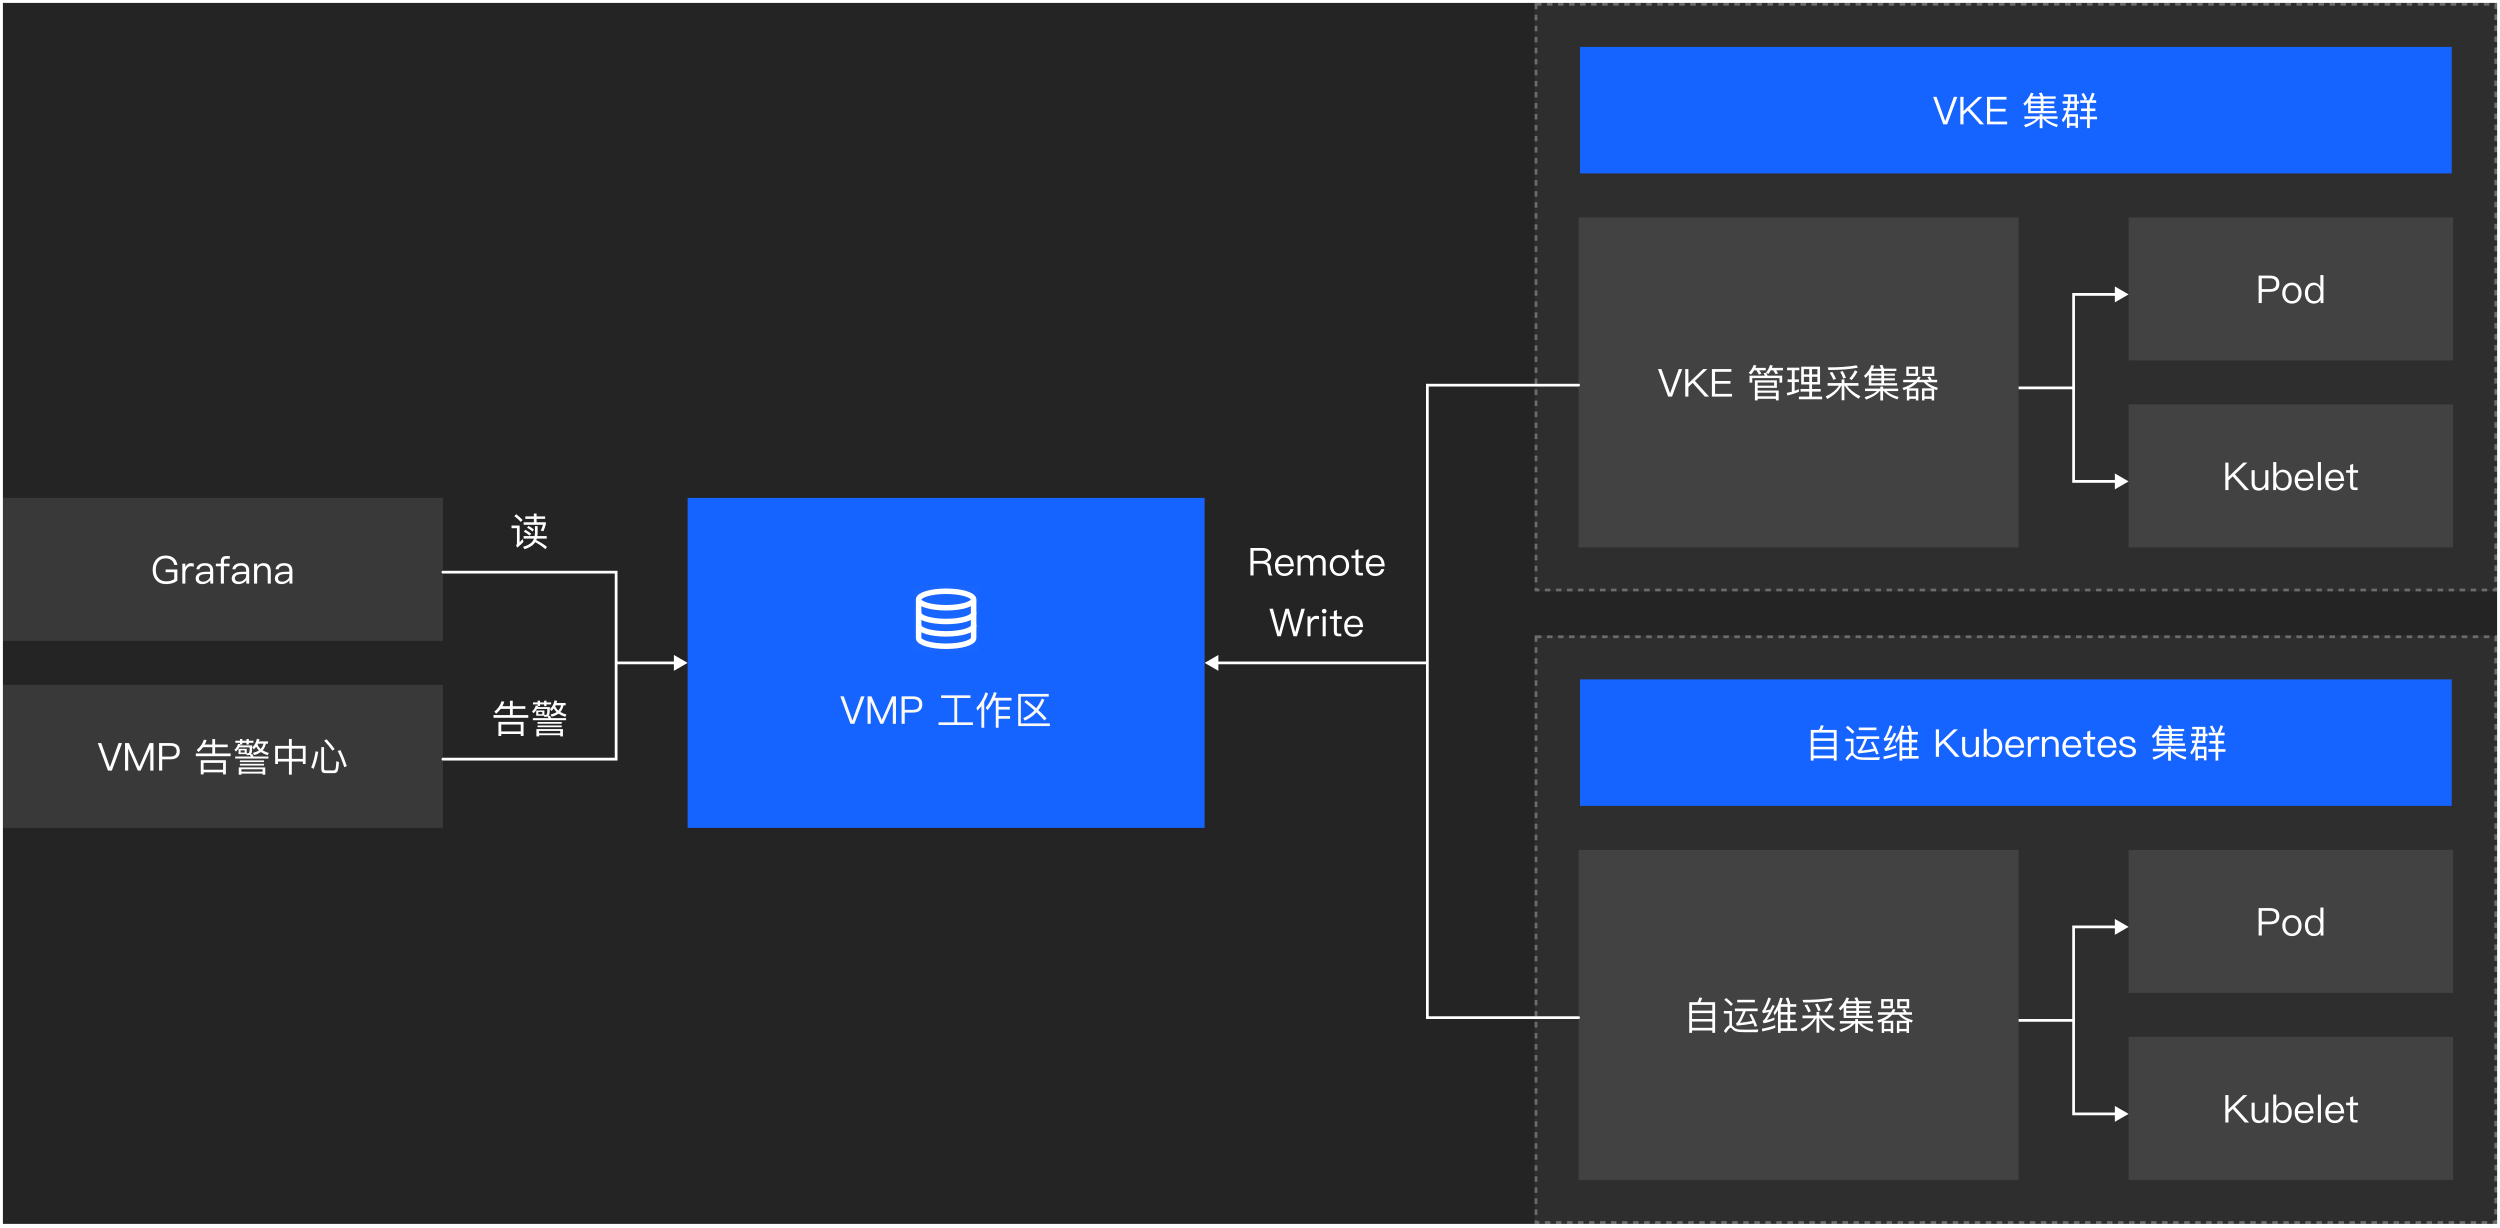 <svg width="617" height="303" viewBox="0 0 617 303" fill="none" xmlns="http://www.w3.org/2000/svg">
<rect width="615.564" height="301.335" transform="translate(0.718 0.718)" fill="#242424"/>
<path d="M169.71 163.601L166.316 161.642L166.316 165.561L169.71 163.601ZM152.064 163.941L166.655 163.941L166.655 163.262L152.064 163.262L152.064 163.941Z" fill="white"/>
<path d="M297.302 163.601L300.695 165.561V161.642L297.302 163.601ZM352.275 163.262H300.356V163.941H352.275V163.262Z" fill="white"/>
<path d="M109.307 141.205H152.064V187.355H109.307" stroke="white" stroke-width="0.679" stroke-linecap="round"/>
<path d="M389.602 95.055H352.275V251.151H389.602" stroke="white" stroke-width="0.679" stroke-linecap="round"/>
<g filter="url(#filter0_b_9235_10279)">
<rect width="127.592" height="81.442" transform="translate(169.71 122.88)" fill="#1664FF"/>
<g clip-path="url(#clip0_9235_10279)">
<path d="M241.65 144.564H225.361V160.852H241.65V144.564Z" fill="white" fill-opacity="0.01"/>
<path d="M240.293 148.296C240.293 148.296 240.293 156.801 240.293 157.458C240.293 158.583 237.255 159.494 233.506 159.494C229.758 159.494 226.719 158.583 226.719 157.458C226.719 156.828 226.719 148.296 226.719 148.296" stroke="white" stroke-width="1.357" stroke-linecap="round" stroke-linejoin="round"/>
<path d="M240.293 154.404C240.293 155.529 237.255 156.44 233.506 156.44C229.758 156.44 226.719 155.529 226.719 154.404" stroke="white" stroke-width="1.357" stroke-linecap="round" stroke-linejoin="round"/>
<path d="M240.293 151.35C240.293 152.474 237.255 153.386 233.506 153.386C229.758 153.386 226.719 152.474 226.719 151.35" stroke="white" stroke-width="1.357" stroke-linecap="round" stroke-linejoin="round"/>
<path d="M233.506 149.994C237.255 149.994 240.293 149.082 240.293 147.958C240.293 146.833 237.255 145.922 233.506 145.922C229.758 145.922 226.719 146.833 226.719 147.958C226.719 149.082 229.758 149.994 233.506 149.994Z" stroke="white" stroke-width="1.357" stroke-linecap="round" stroke-linejoin="round"/>
</g>
<path d="M207.39 171.855L209.899 178.639H210.858L213.367 171.855H212.512L210.393 177.793H210.364L208.245 171.855H207.39ZM214.114 171.855V178.639H214.893V173.242H214.922L217.269 178.639H217.972L220.319 173.242H220.347V178.639H221.126V171.855H220.157L217.639 177.641H217.611L215.083 171.855H214.114ZM222.512 171.855V178.639H223.291V175.865H225.277C226.835 175.865 227.624 175.19 227.624 173.85C227.624 172.52 226.845 171.855 225.286 171.855H222.512ZM223.291 172.53H225.239C225.78 172.53 226.18 172.634 226.446 172.862C226.712 173.062 226.845 173.394 226.845 173.85C226.845 174.306 226.712 174.639 226.455 174.857C226.189 175.076 225.79 175.19 225.239 175.19H223.291V172.53ZM235.535 172.264V178.278H231.639V178.934H240.124V178.278H236.238V172.264H239.507V171.608H232.276V172.264H235.535ZM245.245 172.891H245.759V179.599H246.452V177.385H249.284V176.729H246.452V175.123H249.227V174.458H246.452V172.891H249.645V172.216H245.54C245.692 171.826 245.844 171.408 245.996 170.971L245.312 170.819C244.78 172.425 244.086 173.727 243.25 174.715L243.735 175.294C244.305 174.61 244.808 173.812 245.245 172.891ZM242.205 174.259V179.599H242.908V173.233C243.288 172.587 243.611 171.893 243.868 171.152L243.222 170.848C242.756 172.292 242.005 173.565 240.979 174.677L241.207 175.399C241.568 175.038 241.901 174.658 242.205 174.259ZM253.293 172.796L252.799 173.271C253.711 173.964 254.538 174.648 255.289 175.313C254.509 176.15 253.588 176.796 252.524 177.233L252.923 177.85C254.015 177.375 254.975 176.691 255.811 175.798C256.552 176.482 257.198 177.157 257.759 177.822L258.291 177.29C257.683 176.625 257.008 175.95 256.267 175.266C256.837 174.544 257.331 173.698 257.759 172.729L257.141 172.397C256.742 173.299 256.277 174.097 255.735 174.791C254.985 174.126 254.167 173.461 253.293 172.796ZM251.288 171.266V179.19H259.108V178.535H251.944V171.921H258.833V171.266H251.288Z" fill="#FBF9F5"/>
</g>
<rect width="108.589" height="35.291" transform="translate(0.718 122.88)" fill="white" fill-opacity="0.1"/>
<path d="M40.861 137.109C39.864 137.109 39.075 137.461 38.495 138.173C37.944 138.829 37.678 139.656 37.678 140.663C37.678 141.67 37.954 142.496 38.505 143.133C39.094 143.817 39.93 144.159 41.004 144.159C41.564 144.159 42.087 144.083 42.581 143.931C43.047 143.779 43.446 143.58 43.769 143.314V140.539H40.871V141.214H42.999V142.943C42.761 143.095 42.477 143.228 42.144 143.323C41.802 143.418 41.45 143.475 41.08 143.475C40.196 143.475 39.531 143.209 39.084 142.687C38.666 142.192 38.457 141.518 38.457 140.663C38.457 139.789 38.666 139.095 39.103 138.582C39.541 138.059 40.12 137.803 40.861 137.803C41.46 137.803 41.944 137.945 42.315 138.24C42.666 138.515 42.895 138.905 42.999 139.418H43.778C43.655 138.677 43.36 138.116 42.885 137.727C42.381 137.309 41.707 137.109 40.861 137.109ZM47.152 138.981C46.81 138.981 46.515 139.085 46.258 139.294C46.05 139.456 45.878 139.684 45.745 139.969V139.114H44.995V144.026H45.745V141.423C45.745 140.967 45.869 140.577 46.135 140.254C46.392 139.912 46.715 139.751 47.095 139.751C47.332 139.751 47.579 139.779 47.826 139.855V139.095C47.646 139.019 47.418 138.981 47.152 138.981ZM50.622 138.981C50.033 138.981 49.567 139.095 49.206 139.323C48.807 139.57 48.551 139.96 48.446 140.473L49.197 140.53C49.273 140.216 49.434 139.979 49.691 139.827C49.919 139.675 50.213 139.608 50.574 139.608C51.43 139.608 51.857 140.017 51.857 140.843V141.1L50.679 141.119C49.938 141.128 49.368 141.271 48.969 141.537C48.513 141.822 48.294 142.24 48.294 142.801C48.294 143.2 48.446 143.532 48.75 143.789C49.045 144.036 49.434 144.159 49.928 144.159C50.384 144.159 50.793 144.055 51.154 143.855C51.458 143.684 51.715 143.466 51.905 143.2V144.026H52.617V140.872C52.617 140.302 52.465 139.855 52.18 139.532C51.838 139.161 51.325 138.981 50.622 138.981ZM51.857 141.67V142.088C51.857 142.468 51.677 142.81 51.325 143.105C50.964 143.409 50.555 143.561 50.09 143.561C49.786 143.561 49.539 143.485 49.349 143.342C49.159 143.19 49.073 143.01 49.073 142.782C49.073 142.069 49.624 141.708 50.727 141.689L51.857 141.67ZM55.777 137.242C55.359 137.242 55.036 137.356 54.818 137.594C54.609 137.822 54.504 138.135 54.504 138.553V139.114H53.269V139.751H54.504V144.026H55.264V139.751H56.652V139.114H55.264V138.572C55.264 138.335 55.312 138.164 55.407 138.059C55.502 137.945 55.663 137.898 55.872 137.898H56.718V137.242H55.777ZM59.512 138.981C58.923 138.981 58.457 139.095 58.096 139.323C57.697 139.57 57.441 139.96 57.336 140.473L58.087 140.53C58.163 140.216 58.324 139.979 58.581 139.827C58.809 139.675 59.103 139.608 59.465 139.608C60.32 139.608 60.747 140.017 60.747 140.843V141.1L59.569 141.119C58.828 141.128 58.258 141.271 57.859 141.537C57.403 141.822 57.184 142.24 57.184 142.801C57.184 143.2 57.336 143.532 57.64 143.789C57.935 144.036 58.324 144.159 58.818 144.159C59.274 144.159 59.683 144.055 60.044 143.855C60.348 143.684 60.605 143.466 60.795 143.2V144.026H61.507V140.872C61.507 140.302 61.355 139.855 61.07 139.532C60.728 139.161 60.215 138.981 59.512 138.981ZM60.747 141.67V142.088C60.747 142.468 60.567 142.81 60.215 143.105C59.854 143.409 59.446 143.561 58.98 143.561C58.676 143.561 58.429 143.485 58.239 143.342C58.049 143.19 57.963 143.01 57.963 142.782C57.963 142.069 58.514 141.708 59.617 141.689L60.747 141.67ZM65 138.981C64.677 138.981 64.382 139.057 64.116 139.209C63.85 139.351 63.632 139.561 63.461 139.836V139.114H62.701V144.026H63.461V141.062C63.489 140.615 63.632 140.264 63.898 139.998C64.145 139.751 64.439 139.627 64.781 139.627C65.637 139.627 66.074 140.102 66.074 141.062V144.026H66.834V141.005C66.834 139.656 66.216 138.981 65 138.981ZM70.165 138.981C69.576 138.981 69.11 139.095 68.749 139.323C68.35 139.57 68.094 139.96 67.989 140.473L68.74 140.53C68.816 140.216 68.977 139.979 69.234 139.827C69.462 139.675 69.756 139.608 70.118 139.608C70.973 139.608 71.4 140.017 71.4 140.843V141.1L70.222 141.119C69.481 141.128 68.911 141.271 68.512 141.537C68.056 141.822 67.837 142.24 67.837 142.801C67.837 143.2 67.989 143.532 68.293 143.789C68.588 144.036 68.977 144.159 69.471 144.159C69.927 144.159 70.336 144.055 70.697 143.855C71.001 143.684 71.258 143.466 71.448 143.2V144.026H72.16V140.872C72.16 140.302 72.008 139.855 71.723 139.532C71.381 139.161 70.868 138.981 70.165 138.981ZM71.4 141.67V142.088C71.4 142.468 71.22 142.81 70.868 143.105C70.507 143.409 70.099 143.561 69.633 143.561C69.329 143.561 69.082 143.485 68.892 143.342C68.702 143.19 68.616 143.01 68.616 142.782C68.616 142.069 69.167 141.708 70.269 141.689L71.4 141.67Z" fill="white"/>
<path d="M129.645 127.443V128.06H131.754V128.887H129.236V129.523H134.006C133.854 130.046 133.674 130.521 133.446 130.939L134.111 131.129C134.367 130.531 134.576 129.932 134.728 129.324V128.887H132.429V128.06H134.538V127.443H132.429V126.739H131.754V127.443H129.645ZM129.227 132.307V132.934H131.773C131.669 133.2 131.536 133.438 131.384 133.666C130.947 134.208 130.187 134.645 129.084 134.968L129.455 135.538C130.576 135.196 131.393 134.711 131.887 134.103C131.963 134.008 132.03 133.904 132.087 133.809C132.942 134.246 133.788 134.825 134.614 135.547L134.994 134.968C134.196 134.322 133.313 133.771 132.353 133.295C132.391 133.181 132.439 133.067 132.477 132.934H134.928V132.307H132.619C132.657 132.041 132.686 131.766 132.695 131.471V129.846H132.03V131.471C132.02 131.756 131.992 132.041 131.944 132.307H129.227ZM129.617 130.749L129.284 131.224C129.778 131.471 130.253 131.804 130.728 132.222L131.07 131.699C130.633 131.319 130.149 131.006 129.617 130.749ZM130.405 129.789L130.082 130.246C130.548 130.474 131.004 130.778 131.441 131.177L131.773 130.683C131.355 130.331 130.899 130.036 130.405 129.789ZM127.403 126.91L126.928 127.376C127.602 127.88 128.134 128.355 128.524 128.811L128.989 128.336C128.552 127.861 128.03 127.386 127.403 126.91ZM126.244 129.704V130.36H127.583V134.151C127.583 134.303 127.507 134.436 127.374 134.55L127.64 135.167C128.182 134.749 128.695 134.284 129.189 133.752L128.999 133.029C128.733 133.315 128.486 133.581 128.248 133.818V129.704H126.244Z" fill="white"/>
<path d="M129.21 178.154H123.015V181.65H123.709V181.147H128.517V181.65H129.21V178.154ZM123.709 180.501V178.809H128.517V180.501H123.709ZM123.585 174.942H125.856V176.481H121.79V177.156H130.379V176.481H126.55V174.942H129.657V174.287H126.55V172.937H125.856V174.287H123.994C124.184 173.935 124.336 173.564 124.459 173.165L123.775 173.089C123.471 174.087 122.882 174.933 122.027 175.617L122.436 176.158C122.882 175.788 123.262 175.379 123.585 174.942ZM131.548 173.346V173.849H132.697V174.192L132.222 174.116C132.061 174.724 131.757 175.208 131.31 175.569L131.681 176.025C132.023 175.74 132.298 175.389 132.507 174.971H135.082C135.073 175.598 135.044 176.006 134.997 176.177C134.94 176.348 134.807 176.434 134.598 176.453H134.36V175.341H132.336V176.643H134.256L134.332 176.899H134.721C134.873 176.89 135.006 176.861 135.13 176.823C135.206 176.937 135.291 177.08 135.367 177.242H131.51V177.745H139.709V177.242H136.013C135.918 177.013 135.833 176.814 135.738 176.633L135.367 176.69C135.415 176.652 135.462 176.595 135.5 176.529C135.633 176.282 135.709 175.607 135.709 174.505H132.697C132.726 174.429 132.754 174.353 132.773 174.277H133.267V173.849H134.303V174.277H134.873V173.849H136.013V173.346H134.873V172.918H134.303V173.346H133.267V172.918H132.697V173.346H131.548ZM133.837 176.263H132.849V175.712H133.837V176.263ZM136.688 174.828C136.84 175.151 137.058 175.455 137.363 175.74C136.973 176.006 136.488 176.196 135.899 176.329L136.156 176.88C136.811 176.728 137.372 176.472 137.838 176.13C138.275 176.434 138.835 176.7 139.5 176.918L139.814 176.367C139.225 176.187 138.712 175.968 138.284 175.712C138.664 175.284 138.93 174.743 139.073 174.078H139.605V173.507H137.344C137.401 173.336 137.448 173.165 137.496 172.975L136.868 172.861C136.669 173.754 136.289 174.467 135.728 174.999L136.108 175.474C136.317 175.284 136.517 175.066 136.688 174.828ZM137.116 174.078H138.474C138.36 174.572 138.132 175.009 137.8 175.37C137.42 175.047 137.163 174.676 137.03 174.258C137.049 174.201 137.077 174.144 137.116 174.078ZM132.669 178.192V178.61H138.626V178.192H132.669ZM132.669 179.047V179.465H138.626V179.047H132.669ZM138.93 179.93H132.384V181.736H133.049V181.451H138.265V181.736H138.93V179.93ZM133.049 180.985V180.387H138.265V180.985H133.049Z" fill="white"/>
<path d="M308.601 135.241V142.025H309.38V139.108H311.433C311.86 139.108 312.183 139.184 312.411 139.355C312.658 139.526 312.801 139.82 312.839 140.219L312.924 141.122C312.953 141.502 313.048 141.797 313.2 142.025H314.046C313.846 141.778 313.722 141.445 313.684 141.027L313.58 139.982C313.504 139.298 313.143 138.889 312.497 138.747V138.728C312.886 138.633 313.19 138.443 313.418 138.139C313.627 137.844 313.732 137.511 313.732 137.131C313.732 136.504 313.523 136.029 313.124 135.706C312.734 135.393 312.202 135.241 311.528 135.241H308.601ZM309.38 135.915H311.433C311.955 135.915 312.345 136.02 312.592 136.229C312.82 136.428 312.943 136.742 312.943 137.16C312.943 137.559 312.82 137.863 312.582 138.082C312.316 138.31 311.927 138.433 311.433 138.433H309.38V135.915ZM316.97 136.979C316.257 136.979 315.697 137.236 315.279 137.749C314.861 138.234 314.661 138.842 314.661 139.564C314.661 140.362 314.87 140.989 315.307 141.464C315.725 141.92 316.295 142.158 316.998 142.158C317.635 142.158 318.158 141.968 318.566 141.607C318.899 141.303 319.117 140.922 319.231 140.447H318.471C318.348 140.789 318.186 141.046 317.977 141.217C317.73 141.417 317.397 141.521 316.998 141.521C316.533 141.521 316.162 141.369 315.896 141.065C315.63 140.761 315.488 140.333 315.45 139.782H319.326C319.307 138.927 319.117 138.253 318.756 137.777C318.357 137.245 317.759 136.979 316.97 136.979ZM316.989 137.616C317.92 137.616 318.443 138.139 318.538 139.193H315.469C315.516 138.709 315.668 138.329 315.934 138.044C316.2 137.758 316.552 137.616 316.989 137.616ZM322.383 136.979C321.832 136.979 321.366 137.236 320.996 137.768V137.112H320.235V142.025H320.996V139.032C320.996 138.642 321.11 138.31 321.338 138.044C321.566 137.758 321.851 137.625 322.202 137.625C322.953 137.625 323.333 138.053 323.333 138.927V142.025H324.093V138.946C324.093 138.547 324.198 138.234 324.426 137.987C324.635 137.739 324.91 137.625 325.233 137.625C325.651 137.625 325.955 137.73 326.145 137.958C326.326 138.167 326.421 138.49 326.421 138.927V142.025H327.181V138.804C327.181 138.243 327.02 137.796 326.716 137.464C326.392 137.141 325.984 136.979 325.471 136.979C325.129 136.979 324.844 137.055 324.606 137.207C324.34 137.35 324.112 137.587 323.922 137.91C323.647 137.283 323.133 136.979 322.383 136.979ZM330.578 136.979C329.836 136.979 329.257 137.226 328.82 137.739C328.402 138.224 328.193 138.832 328.193 139.573C328.193 140.305 328.402 140.913 328.82 141.388C329.257 141.901 329.836 142.158 330.578 142.158C331.309 142.158 331.898 141.901 332.345 141.388C332.753 140.913 332.962 140.305 332.962 139.573C332.962 138.832 332.753 138.224 332.335 137.739C331.898 137.226 331.309 136.979 330.578 136.979ZM330.578 137.616C331.091 137.616 331.499 137.815 331.803 138.215C332.06 138.576 332.193 139.022 332.193 139.573C332.193 140.105 332.06 140.561 331.803 140.922C331.499 141.322 331.091 141.521 330.578 141.521C330.055 141.521 329.646 141.322 329.361 140.922C329.095 140.561 328.972 140.115 328.972 139.573C328.972 139.022 329.095 138.576 329.361 138.215C329.646 137.815 330.055 137.616 330.578 137.616ZM335.28 135.526L334.53 135.839V137.112H333.541V137.749H334.53V140.875C334.53 141.246 334.606 141.521 334.767 141.711C334.938 141.92 335.233 142.025 335.632 142.025H336.373V141.388H335.746C335.575 141.388 335.451 141.341 335.385 141.265C335.309 141.189 335.28 141.056 335.28 140.875V137.749H336.496V137.112H335.28V135.526ZM339.389 136.979C338.677 136.979 338.116 137.236 337.698 137.749C337.28 138.234 337.081 138.842 337.081 139.564C337.081 140.362 337.29 140.989 337.727 141.464C338.145 141.92 338.715 142.158 339.418 142.158C340.055 142.158 340.577 141.968 340.986 141.607C341.318 141.303 341.537 140.922 341.651 140.447H340.891C340.767 140.789 340.606 141.046 340.397 141.217C340.15 141.417 339.817 141.521 339.418 141.521C338.952 141.521 338.582 141.369 338.316 141.065C338.05 140.761 337.907 140.333 337.869 139.782H341.746C341.727 138.927 341.537 138.253 341.176 137.777C340.777 137.245 340.178 136.979 339.389 136.979ZM339.408 137.616C340.34 137.616 340.862 138.139 340.957 139.193H337.888C337.936 138.709 338.088 138.329 338.354 138.044C338.62 137.758 338.971 137.616 339.408 137.616ZM313.3 150.241L315.248 157.025H316.113L317.661 151.371H317.69L319.229 157.025H320.094L322.042 150.241H321.167L319.676 155.932H319.638L318.098 150.241H317.253L315.704 155.932H315.666L314.174 150.241H313.3ZM324.851 151.979C324.509 151.979 324.214 152.084 323.958 152.293C323.749 152.454 323.578 152.682 323.445 152.967V152.112H322.694V157.025H323.445V154.421C323.445 153.965 323.568 153.576 323.834 153.253C324.091 152.91 324.414 152.749 324.794 152.749C325.032 152.749 325.279 152.777 325.526 152.853V152.093C325.345 152.017 325.117 151.979 324.851 151.979ZM326.811 150.26C326.649 150.26 326.516 150.307 326.402 150.421C326.288 150.516 326.24 150.649 326.24 150.82C326.24 150.982 326.288 151.115 326.402 151.229C326.516 151.333 326.649 151.39 326.811 151.39C326.972 151.39 327.105 151.333 327.219 151.229C327.333 151.115 327.39 150.982 327.39 150.82C327.39 150.649 327.333 150.516 327.219 150.421C327.105 150.307 326.972 150.26 326.811 150.26ZM326.43 152.112V157.025H327.191V152.112H326.43ZM329.945 150.526L329.194 150.839V152.112H328.206V152.749H329.194V155.875C329.194 156.246 329.27 156.521 329.432 156.711C329.603 156.92 329.897 157.025 330.296 157.025H331.037V156.388H330.41C330.239 156.388 330.116 156.341 330.049 156.265C329.973 156.189 329.945 156.056 329.945 155.875V152.749H331.161V152.112H329.945V150.526ZM334.054 151.979C333.341 151.979 332.781 152.236 332.363 152.749C331.944 153.234 331.745 153.842 331.745 154.564C331.745 155.362 331.954 155.989 332.391 156.464C332.809 156.92 333.379 157.158 334.082 157.158C334.719 157.158 335.242 156.968 335.65 156.607C335.983 156.303 336.201 155.922 336.315 155.447H335.555C335.432 155.789 335.27 156.046 335.061 156.217C334.814 156.417 334.481 156.521 334.082 156.521C333.617 156.521 333.246 156.369 332.98 156.065C332.714 155.761 332.572 155.333 332.534 154.782H336.41C336.391 153.927 336.201 153.253 335.84 152.777C335.441 152.245 334.842 151.979 334.054 151.979ZM334.073 152.616C335.004 152.616 335.527 153.139 335.622 154.193H332.553C332.6 153.709 332.752 153.329 333.018 153.044C333.284 152.758 333.636 152.616 334.073 152.616Z" fill="white"/>
<rect x="378.744" y="0.718" width="237.539" height="145.238" fill="white" fill-opacity="0.05"/>
<g filter="url(#filter1_b_9235_10279)">
<rect width="215.142" height="31.219" transform="translate(389.942 11.577)" fill="#1664FF"/>
<path d="M477.09 23.902L479.599 30.686H480.558L483.067 23.902H482.211L480.093 29.841H480.064L477.945 23.902H477.09ZM488.242 23.902L484.593 27.427V23.902H483.814V30.686H484.593V28.311L485.648 27.314L488.641 30.686H489.686L486.189 26.81L489.258 23.902H488.242ZM490.393 23.902V30.686H495.363V30.012H491.172V27.523H494.973V26.848H491.172V24.577H495.201V23.902H490.393ZM502.543 29.328C501.992 29.888 500.985 30.392 499.522 30.838L499.883 31.428C501.507 30.838 502.619 30.135 503.218 29.328H503.398V31.646H504.082V29.328H504.263C504.928 30.173 506.04 30.858 507.617 31.39L507.912 30.782C506.572 30.421 505.574 29.936 504.928 29.328H507.807V28.71H504.082V28.216H503.398V28.71H499.617V29.328H502.543ZM500.548 25.29V27.96H507.531V27.38H504.329V26.705H506.999V26.173H504.329V25.546H506.999V25.014H504.329V24.368H507.351V23.798H504.282C504.158 23.456 504.035 23.142 503.902 22.867L503.199 22.981C503.351 23.228 503.484 23.503 503.617 23.798H501.564C501.678 23.56 501.793 23.313 501.888 23.057L501.251 22.895C500.833 23.921 500.206 24.815 499.36 25.575L499.75 26.107C500.035 25.841 500.301 25.575 500.548 25.29ZM503.655 27.38H501.184V26.705H503.655V27.38ZM503.655 26.173H501.184V25.546H503.655V26.173ZM503.655 25.014H501.184V24.444L501.232 24.368H503.655V25.014ZM512.586 27.256V25.594H513.118V24.986H512.586V23.294H509.327V23.883H510.42C510.41 24.264 510.391 24.625 510.372 24.986H509.042V25.594H510.315C510.277 25.964 510.22 26.325 510.154 26.667H509.27V27.256H510.011C509.755 28.235 509.365 29.014 508.843 29.603L509.204 30.173C509.565 29.774 509.869 29.29 510.125 28.739V31.58H510.733V31.01H512.235V31.561H512.843V28.178H510.353C510.458 27.893 510.553 27.589 510.638 27.256H512.586ZM511.038 23.883H511.959V24.986H510.99C511.009 24.634 511.028 24.264 511.038 23.883ZM510.933 25.594H511.959V26.667H510.771C510.828 26.325 510.885 25.974 510.933 25.594ZM510.733 30.401V28.805H512.235V30.401H510.733ZM515.085 25.394V26.772H513.612V27.409H515.085V28.786H513.318V29.442H515.085V31.627H515.76V29.442H517.546V28.786H515.76V27.409H517.138V26.772H515.76V25.394H517.337V24.739H516.282C516.529 24.254 516.757 23.712 516.957 23.104L516.311 22.876C516.111 23.532 515.874 24.149 515.598 24.739H514.525L515.095 24.463C514.838 23.912 514.563 23.399 514.278 22.943L513.698 23.218C513.973 23.665 514.24 24.169 514.506 24.739H513.384V25.394H515.085Z" fill="white"/>
</g>
<path d="M511.765 95.733H498.192" stroke="white" stroke-width="0.679"/>
<path d="M525.339 72.658L521.945 74.617V70.699L525.339 72.658ZM511.765 72.658H511.426V72.319H511.765V72.658ZM511.765 118.808V119.148H511.426V118.808H511.765ZM525.339 118.808L521.945 120.768V116.849L525.339 118.808ZM522.285 72.997H511.765V72.319H522.285V72.997ZM512.105 72.658V118.808H511.426V72.658H512.105ZM511.765 118.469H522.285V119.148H511.765V118.469Z" fill="white"/>
<rect width="108.589" height="81.442" transform="translate(389.602 53.655)" fill="white" fill-opacity="0.1"/>
<path d="M409.193 91.092L411.702 97.876H412.662L415.17 91.092H414.315L412.196 97.03H412.167L410.049 91.092H409.193ZM420.345 91.092L416.697 94.617V91.092H415.917V97.876H416.697V95.501L417.751 94.503L420.744 97.876H421.789L418.293 93.999L421.362 91.092H420.345ZM422.497 91.092V97.876H427.466V97.201H423.276V94.712H427.076V94.037H423.276V91.766H427.304V91.092H422.497ZM438.533 93.866H433.107V98.817H433.791V98.427H438.295V98.826H438.97V96.384H433.791V95.729H438.533V93.866ZM433.791 97.819V96.935H438.295V97.819H433.791ZM433.791 95.177V94.417H437.867V95.177H433.791ZM439.844 92.717H436.233C436.138 92.451 436.034 92.213 435.929 91.995L436.442 92.308C436.651 92.023 436.851 91.719 437.022 91.396H437.62C437.848 91.7 438.048 92.023 438.219 92.365L438.827 92.137C438.713 91.909 438.552 91.662 438.352 91.396H440.043V90.797H437.297C437.373 90.607 437.44 90.417 437.506 90.218L436.851 90.075C436.642 90.759 436.319 91.377 435.863 91.947L435.92 91.985L435.255 92.099C435.359 92.289 435.454 92.489 435.549 92.717H431.786V94.436H432.452V93.306H439.179V94.436H439.844V92.717ZM432.927 91.396H433.468C433.706 91.738 433.915 92.09 434.086 92.451L434.713 92.213C434.58 91.957 434.399 91.681 434.19 91.396H435.787V90.797H433.24C433.316 90.607 433.402 90.417 433.478 90.208L432.822 90.066C432.556 90.788 432.138 91.453 431.568 92.042L432.167 92.422C432.452 92.109 432.699 91.766 432.927 91.396ZM444.538 90.493V94.883H446.523V96.004H444.376V96.65H446.523V97.885H443.977V98.541H449.697V97.885H447.208V96.65H449.345V96.004H447.208V94.883H449.184V90.493H444.538ZM448.528 94.275H447.208V92.992H448.528V94.275ZM446.523 94.275H445.193V92.992H446.523V94.275ZM445.193 92.394V91.101H446.523V92.394H445.193ZM447.208 91.101H448.528V92.394H447.208V91.101ZM441.184 93.638V94.294H442.219V96.679C441.811 96.793 441.393 96.888 440.974 96.964L441.146 97.619C442.153 97.372 443.093 97.068 443.967 96.707V96.042C443.625 96.194 443.283 96.327 442.922 96.451V94.294H443.967V93.638H442.922V91.386H444.081V90.74H441.051V91.386H442.219V93.638H441.184ZM457.792 91.396C457.412 92.175 456.956 92.85 456.424 93.42L456.966 93.809C457.517 93.22 458.001 92.517 458.419 91.7L457.792 91.396ZM454.799 91.567L454.163 91.776C454.467 92.299 454.723 92.84 454.913 93.41L455.578 93.249C455.35 92.622 455.084 92.061 454.799 91.567ZM452.205 91.785L451.55 91.995C451.892 92.508 452.205 93.087 452.49 93.752L453.117 93.477C452.851 92.869 452.547 92.308 452.205 91.785ZM458.201 90.161C456.31 90.503 453.935 90.674 451.065 90.674L451.274 91.32C454.296 91.32 456.709 91.12 458.533 90.74L458.201 90.161ZM451.056 94.541V95.206H453.84C453.165 96.27 452.082 97.154 450.581 97.838L450.961 98.475C452.576 97.619 453.726 96.527 454.419 95.206H454.514V98.779H455.198V95.206H455.322C455.968 96.384 457.08 97.458 458.676 98.408L459.16 97.8C457.621 97.04 456.529 96.175 455.882 95.206H458.666V94.541H455.198V93.629H454.514V94.541H451.056ZM463.208 96.517C462.657 97.078 461.65 97.581 460.187 98.028L460.548 98.617C462.172 98.028 463.284 97.325 463.883 96.517H464.063V98.836H464.747V96.517H464.928C465.593 97.363 466.705 98.047 468.282 98.579L468.576 97.971C467.237 97.61 466.239 97.125 465.593 96.517H468.472V95.9H464.747V95.406H464.063V95.9H460.282V96.517H463.208ZM461.213 92.479V95.149H468.196V94.569H464.994V93.895H467.664V93.363H464.994V92.736H467.664V92.204H464.994V91.557H468.016V90.987H464.947C464.823 90.645 464.7 90.332 464.567 90.056L463.864 90.17C464.016 90.417 464.149 90.693 464.282 90.987H462.229C462.343 90.75 462.457 90.503 462.553 90.246L461.916 90.085C461.498 91.111 460.871 92.004 460.025 92.764L460.415 93.296C460.7 93.03 460.966 92.764 461.213 92.479ZM464.32 94.569H461.849V93.895H464.32V94.569ZM464.32 93.363H461.849V92.736H464.32V93.363ZM464.32 92.204H461.849V91.633L461.897 91.557H464.32V92.204ZM470.477 90.474V92.783H473.375V90.474H470.477ZM472.748 92.204H471.094V91.063H472.748V92.204ZM474.429 90.474V92.783H477.384V90.474H474.429ZM476.767 92.204H475.057V91.063H476.767V92.204ZM469.707 93.733V94.341H472.33C471.664 94.912 470.733 95.377 469.517 95.738L469.831 96.299C470.097 96.213 470.353 96.128 470.61 96.033V98.836H471.208V98.427H472.833V98.836H473.441V95.843H471.056C471.95 95.444 472.662 94.95 473.194 94.341H474.8C475.275 94.921 475.978 95.425 476.89 95.843H474.353V98.836H474.962V98.427H476.738V98.836H477.346V96.042C477.555 96.118 477.774 96.204 478.012 96.28L478.287 95.7C477.061 95.368 476.14 94.912 475.522 94.341H478.088V93.733H476.776C476.624 93.439 476.453 93.163 476.254 92.897L475.674 93.087C475.826 93.277 475.969 93.496 476.102 93.733H473.65C473.783 93.505 473.907 93.277 474.002 93.03L473.346 92.964C473.232 93.23 473.09 93.486 472.909 93.733H469.707ZM471.208 97.838V96.413H472.833V97.838H471.208ZM474.962 97.838V96.413H476.738V97.838H474.962Z" fill="white"/>
<rect width="80.084" height="35.291" transform="translate(525.339 53.655)" fill="white" fill-opacity="0.1"/>
<path d="M557.431 68.017V74.801H558.21V72.026H560.196C561.754 72.026 562.543 71.352 562.543 70.012C562.543 68.682 561.763 68.017 560.205 68.017H557.431ZM558.21 68.691H560.158C560.699 68.691 561.098 68.796 561.364 69.024C561.63 69.223 561.763 69.556 561.763 70.012C561.763 70.468 561.63 70.801 561.374 71.019C561.108 71.238 560.709 71.352 560.158 71.352H558.21V68.691ZM565.646 69.755C564.905 69.755 564.325 70.002 563.888 70.516C563.47 71 563.261 71.608 563.261 72.349C563.261 73.081 563.47 73.689 563.888 74.164C564.325 74.677 564.905 74.934 565.646 74.934C566.377 74.934 566.967 74.677 567.413 74.164C567.822 73.689 568.031 73.081 568.031 72.349C568.031 71.608 567.822 71 567.404 70.516C566.967 70.002 566.377 69.755 565.646 69.755ZM565.646 70.392C566.159 70.392 566.567 70.592 566.871 70.991C567.128 71.352 567.261 71.798 567.261 72.349C567.261 72.882 567.128 73.338 566.871 73.699C566.567 74.098 566.159 74.297 565.646 74.297C565.123 74.297 564.715 74.098 564.43 73.699C564.164 73.338 564.04 72.891 564.04 72.349C564.04 71.798 564.164 71.352 564.43 70.991C564.715 70.592 565.123 70.392 565.646 70.392ZM572.667 67.884V70.791C572.287 70.097 571.745 69.755 571.042 69.755C570.339 69.755 569.797 70.012 569.398 70.544C569.028 71.019 568.847 71.608 568.847 72.33C568.847 73.072 569.028 73.68 569.398 74.155C569.797 74.668 570.358 74.934 571.08 74.934C571.821 74.934 572.372 74.62 572.714 73.993V74.801H573.427V67.884H572.667ZM571.204 70.383C571.641 70.383 572.002 70.554 572.277 70.915C572.543 71.266 572.686 71.732 572.686 72.302V72.397C572.686 72.948 572.562 73.395 572.325 73.737C572.049 74.117 571.669 74.307 571.175 74.307C570.643 74.307 570.244 74.107 569.978 73.727C569.74 73.385 569.626 72.919 569.626 72.33C569.626 71.741 569.74 71.285 569.987 70.953C570.253 70.573 570.662 70.383 571.204 70.383Z" fill="white"/>
<rect width="80.084" height="35.291" transform="translate(525.339 99.805)" fill="white" fill-opacity="0.1"/>
<path d="M553.637 114.167L549.988 117.692V114.167H549.209V120.951H549.988V118.576L551.043 117.578L554.036 120.951H555.081L551.584 117.074L554.653 114.167H553.637ZM555.693 116.039V119.079C555.693 120.409 556.282 121.084 557.479 121.084C558.144 121.084 558.676 120.78 559.075 120.191V120.951H559.836V116.039H559.075V119.032C559.018 119.45 558.857 119.792 558.591 120.058C558.334 120.305 558.04 120.438 557.717 120.438C557.27 120.438 556.947 120.314 556.748 120.086C556.548 119.858 556.453 119.507 556.453 119.041V116.039H555.693ZM561.029 114.034V120.951H561.741V120.143C562.074 120.771 562.615 121.084 563.376 121.084C564.088 121.084 564.649 120.818 565.057 120.305C565.418 119.83 565.608 119.222 565.608 118.481C565.608 117.759 565.418 117.169 565.057 116.694C564.658 116.162 564.107 115.906 563.414 115.906C562.71 115.906 562.169 116.248 561.789 116.941V114.034H561.029ZM563.252 116.533C563.784 116.533 564.183 116.723 564.459 117.103C564.706 117.435 564.829 117.892 564.829 118.481C564.829 119.07 564.706 119.535 564.478 119.877C564.212 120.257 563.813 120.457 563.281 120.457C562.786 120.457 562.397 120.267 562.131 119.887C561.884 119.545 561.76 119.098 561.76 118.547V118.452C561.76 117.882 561.893 117.416 562.178 117.065C562.444 116.704 562.805 116.533 563.252 116.533ZM568.639 115.906C567.926 115.906 567.366 116.162 566.948 116.675C566.53 117.16 566.33 117.768 566.33 118.49C566.33 119.288 566.539 119.915 566.976 120.39C567.394 120.847 567.964 121.084 568.667 121.084C569.304 121.084 569.827 120.894 570.235 120.533C570.568 120.229 570.786 119.849 570.9 119.374H570.14C570.017 119.716 569.855 119.972 569.646 120.143C569.399 120.343 569.066 120.447 568.667 120.447C568.202 120.447 567.831 120.295 567.565 119.991C567.299 119.687 567.157 119.26 567.119 118.709H570.995C570.976 117.854 570.786 117.179 570.425 116.704C570.026 116.172 569.427 115.906 568.639 115.906ZM568.658 116.542C569.589 116.542 570.112 117.065 570.207 118.12H567.138C567.185 117.635 567.337 117.255 567.603 116.97C567.869 116.685 568.221 116.542 568.658 116.542ZM572.056 114.034V120.951H572.807V114.034H572.056ZM576.183 115.906C575.471 115.906 574.91 116.162 574.492 116.675C574.074 117.16 573.875 117.768 573.875 118.49C573.875 119.288 574.084 119.915 574.521 120.39C574.939 120.847 575.509 121.084 576.212 121.084C576.849 121.084 577.371 120.894 577.78 120.533C578.112 120.229 578.331 119.849 578.445 119.374H577.685C577.561 119.716 577.4 119.972 577.191 120.143C576.944 120.343 576.611 120.447 576.212 120.447C575.746 120.447 575.376 120.295 575.11 119.991C574.844 119.687 574.701 119.26 574.663 118.709H578.54C578.521 117.854 578.331 117.179 577.97 116.704C577.571 116.172 576.972 115.906 576.183 115.906ZM576.202 116.542C577.134 116.542 577.656 117.065 577.751 118.12H574.682C574.73 117.635 574.882 117.255 575.148 116.97C575.414 116.685 575.765 116.542 576.202 116.542ZM580.76 114.452L580.01 114.766V116.039H579.021V116.675H580.01V119.801C580.01 120.172 580.086 120.447 580.247 120.637C580.418 120.847 580.713 120.951 581.112 120.951H581.853V120.314H581.226C581.055 120.314 580.931 120.267 580.865 120.191C580.789 120.115 580.76 119.982 580.76 119.801V116.675H581.976V116.039H580.76V114.452Z" fill="white"/>
<rect x="379.083" y="1.057" width="236.86" height="144.559" stroke="white" stroke-opacity="0.3" stroke-width="0.679" stroke-dasharray="1.36 1.36"/>
<rect x="378.744" y="156.815" width="237.539" height="145.238" fill="white" fill-opacity="0.05"/>
<g filter="url(#filter2_b_9235_10279)">
<rect width="215.142" height="31.219" transform="translate(389.942 167.674)" fill="#1664FF"/>
<path d="M453.282 180.151H449.643C449.833 179.828 449.985 179.467 450.09 179.087L449.396 178.992C449.301 179.391 449.14 179.771 448.931 180.151H446.897V187.724H447.591V187.135H452.589V187.724H453.282V180.151ZM447.591 186.479V184.931H452.589V186.479H447.591ZM447.591 184.303V182.85H452.589V184.303H447.591ZM447.591 182.223V180.807H452.589V182.223H447.591ZM456.028 179.116L455.553 179.562C456.247 180.113 456.788 180.617 457.187 181.092L457.672 180.607C457.225 180.113 456.674 179.619 456.028 179.116ZM461.577 187.562H463.781L463.952 186.878C463.696 186.897 463.335 186.907 462.879 186.916C462.404 186.926 461.938 186.935 461.482 186.935C460.75 186.935 460.142 186.926 459.648 186.916C459.097 186.897 458.67 186.821 458.385 186.688C458.119 186.565 457.881 186.365 457.653 186.09C457.577 186.004 457.51 185.938 457.434 185.881V182.318H455.439V182.945H456.798V185.833C456.399 186.004 455.952 186.489 455.439 187.287L455.952 187.752C456.484 186.878 456.864 186.441 457.092 186.441C457.206 186.441 457.33 186.517 457.453 186.679C457.748 187.021 458.081 187.258 458.442 187.372C458.822 187.477 459.316 187.534 459.914 187.543C460.513 187.553 461.064 187.562 461.577 187.562ZM458.736 179.562V180.189H463.097V179.562H458.736ZM458.157 181.719V182.375H460.152C459.411 184.246 458.85 185.244 458.451 185.358L458.622 185.957C460.313 185.795 461.682 185.596 462.727 185.349C462.841 185.615 462.945 185.9 463.04 186.194L463.648 186.033C463.249 184.912 462.793 183.914 462.28 183.04L461.72 183.22C461.995 183.714 462.252 184.227 462.48 184.759C461.672 184.95 460.655 185.121 459.42 185.254C459.838 184.683 460.304 183.724 460.826 182.375H463.791V181.719H458.157ZM468.133 185.833C467.193 186.194 466.09 186.479 464.836 186.688L464.922 187.372C466.119 187.144 467.193 186.85 468.133 186.489V185.833ZM466.413 178.992C466.062 180.113 465.653 181.111 465.178 181.985C465.093 182.109 464.998 182.194 464.893 182.242L465.064 182.869C465.577 182.783 466.081 182.688 466.575 182.593C466.1 183.505 465.691 184.161 465.359 184.541C465.273 184.617 465.169 184.683 465.045 184.731L465.235 185.358C466.09 185.216 466.983 184.95 467.915 184.569V183.942C467.288 184.218 466.67 184.427 466.043 184.579C466.565 183.876 467.221 182.707 468.019 181.073L467.421 180.845C467.24 181.234 467.069 181.605 466.898 181.966C466.499 182.052 466.1 182.118 465.71 182.175C466.166 181.443 466.622 180.465 467.069 179.249L466.413 178.992ZM469.463 183.22H471.145V184.512H469.463V183.22ZM469.463 185.14H471.145V186.584H469.463V185.14ZM469.463 187.22H473.511V186.584H471.81V185.14H473.159V184.512H471.81V183.22H473.159V182.584H471.81V181.291H473.321V180.645H471.601L471.858 180.55C471.734 180.075 471.563 179.562 471.354 178.992L470.689 179.173C470.898 179.648 471.079 180.142 471.231 180.645H469.501C469.691 180.17 469.843 179.686 469.976 179.173L469.321 179.04C469.007 180.37 468.475 181.586 467.725 182.707L467.934 183.401C468.247 182.983 468.532 182.555 468.798 182.099V187.714H469.463V187.22ZM471.145 181.291V182.584H469.463V181.291H471.145ZM482.196 179.999L478.547 183.524V179.999H477.768V186.783H478.547V184.408L479.602 183.41L482.595 186.783H483.64L480.143 182.907L483.212 179.999H482.196ZM484.252 181.871V184.912C484.252 186.242 484.841 186.916 486.038 186.916C486.703 186.916 487.235 186.612 487.634 186.023V186.783H488.395V181.871H487.634V184.864C487.577 185.282 487.416 185.624 487.15 185.89C486.893 186.137 486.599 186.27 486.276 186.27C485.829 186.27 485.506 186.147 485.307 185.919C485.107 185.691 485.012 185.339 485.012 184.874V181.871H484.252ZM489.588 179.866V186.783H490.3V185.976C490.633 186.603 491.174 186.916 491.935 186.916C492.647 186.916 493.208 186.65 493.616 186.137C493.977 185.662 494.167 185.054 494.167 184.313C494.167 183.591 493.977 183.002 493.616 182.527C493.217 181.995 492.666 181.738 491.973 181.738C491.27 181.738 490.728 182.08 490.348 182.774V179.866H489.588ZM491.811 182.365C492.343 182.365 492.742 182.555 493.018 182.935C493.265 183.268 493.388 183.724 493.388 184.313C493.388 184.902 493.265 185.368 493.037 185.71C492.771 186.09 492.372 186.289 491.84 186.289C491.346 186.289 490.956 186.099 490.69 185.719C490.443 185.377 490.319 184.931 490.319 184.379V184.284C490.319 183.714 490.452 183.249 490.737 182.897C491.003 182.536 491.365 182.365 491.811 182.365ZM497.198 181.738C496.485 181.738 495.925 181.995 495.507 182.508C495.089 182.992 494.889 183.6 494.889 184.322C494.889 185.121 495.098 185.748 495.535 186.223C495.953 186.679 496.523 186.916 497.226 186.916C497.863 186.916 498.386 186.726 498.794 186.365C499.127 186.061 499.345 185.681 499.459 185.206H498.699C498.576 185.548 498.414 185.805 498.205 185.976C497.958 186.175 497.625 186.28 497.226 186.28C496.761 186.28 496.39 186.128 496.124 185.824C495.858 185.52 495.716 185.092 495.678 184.541H499.554C499.535 183.686 499.345 183.011 498.984 182.536C498.585 182.004 497.987 181.738 497.198 181.738ZM497.217 182.375C498.148 182.375 498.671 182.897 498.766 183.952H495.697C495.744 183.467 495.896 183.087 496.162 182.802C496.428 182.517 496.78 182.375 497.217 182.375ZM502.62 181.738C502.278 181.738 501.984 181.843 501.727 182.052C501.518 182.213 501.347 182.441 501.214 182.726V181.871H500.463V186.783H501.214V184.18C501.214 183.724 501.338 183.334 501.604 183.011C501.86 182.669 502.183 182.508 502.563 182.508C502.801 182.508 503.048 182.536 503.295 182.612V181.852C503.114 181.776 502.886 181.738 502.62 181.738ZM506.252 181.738C505.929 181.738 505.635 181.814 505.368 181.966C505.102 182.109 504.884 182.318 504.713 182.593V181.871H503.953V186.783H504.713V183.819C504.741 183.372 504.884 183.021 505.15 182.755C505.397 182.508 505.692 182.384 506.034 182.384C506.889 182.384 507.326 182.859 507.326 183.819V186.783H508.086V183.762C508.086 182.413 507.468 181.738 506.252 181.738ZM511.303 181.738C510.59 181.738 510.03 181.995 509.612 182.508C509.194 182.992 508.994 183.6 508.994 184.322C508.994 185.121 509.203 185.748 509.64 186.223C510.058 186.679 510.628 186.916 511.332 186.916C511.968 186.916 512.491 186.726 512.899 186.365C513.232 186.061 513.45 185.681 513.564 185.206H512.804C512.681 185.548 512.519 185.805 512.31 185.976C512.063 186.175 511.731 186.28 511.332 186.28C510.866 186.28 510.495 186.128 510.229 185.824C509.963 185.52 509.821 185.092 509.783 184.541H513.659C513.64 183.686 513.45 183.011 513.089 182.536C512.69 182.004 512.092 181.738 511.303 181.738ZM511.322 182.375C512.253 182.375 512.776 182.897 512.871 183.952H509.802C509.849 183.467 510.001 183.087 510.267 182.802C510.533 182.517 510.885 182.375 511.322 182.375ZM515.88 180.284L515.129 180.598V181.871H514.141V182.508H515.129V185.634C515.129 186.004 515.205 186.28 515.367 186.47C515.538 186.679 515.832 186.783 516.231 186.783H516.973V186.147H516.345C516.174 186.147 516.051 186.099 515.984 186.023C515.908 185.947 515.88 185.814 515.88 185.634V182.508H517.096V181.871H515.88V180.284ZM519.989 181.738C519.276 181.738 518.716 181.995 518.298 182.508C517.88 182.992 517.68 183.6 517.68 184.322C517.68 185.121 517.889 185.748 518.326 186.223C518.744 186.679 519.314 186.916 520.017 186.916C520.654 186.916 521.177 186.726 521.585 186.365C521.918 186.061 522.136 185.681 522.25 185.206H521.49C521.367 185.548 521.205 185.805 520.996 185.976C520.749 186.175 520.417 186.28 520.017 186.28C519.552 186.28 519.181 186.128 518.915 185.824C518.649 185.52 518.507 185.092 518.469 184.541H522.345C522.326 183.686 522.136 183.011 521.775 182.536C521.376 182.004 520.778 181.738 519.989 181.738ZM520.008 182.375C520.939 182.375 521.462 182.897 521.557 183.952H518.488C518.535 183.467 518.687 183.087 518.953 182.802C519.219 182.517 519.571 182.375 520.008 182.375ZM524.993 181.738C524.442 181.738 523.986 181.862 523.644 182.109C523.274 182.356 523.093 182.679 523.093 183.097C523.093 183.515 523.274 183.828 523.654 184.056C523.882 184.208 524.29 184.351 524.87 184.493C525.402 184.626 525.753 184.731 525.915 184.807C526.219 184.959 526.381 185.168 526.381 185.444C526.381 185.995 525.934 186.28 525.06 186.28C524.642 186.28 524.328 186.204 524.119 186.052C523.91 185.881 523.768 185.605 523.711 185.216H522.969C523.084 186.346 523.787 186.916 525.079 186.916C526.466 186.916 527.16 186.403 527.16 185.396C527.16 184.969 526.96 184.636 526.571 184.389C526.314 184.227 525.896 184.075 525.307 183.933C524.813 183.8 524.471 183.695 524.29 183.61C524.005 183.467 523.872 183.287 523.872 183.078C523.872 182.859 523.977 182.688 524.186 182.565C524.376 182.432 524.642 182.375 524.984 182.375C525.373 182.375 525.677 182.451 525.886 182.603C526.076 182.736 526.2 182.964 526.267 183.268H527.008C526.875 182.242 526.21 181.738 524.993 181.738ZM534.247 185.425C533.696 185.985 532.689 186.489 531.225 186.935L531.586 187.524C533.211 186.935 534.323 186.232 534.921 185.425H535.102V187.743H535.786V185.425H535.967C536.632 186.27 537.743 186.954 539.321 187.486L539.615 186.878C538.275 186.517 537.278 186.033 536.632 185.425H539.511V184.807H535.786V184.313H535.102V184.807H531.32V185.425H534.247ZM532.251 181.386V184.056H539.235V183.477H536.033V182.802H538.703V182.27H536.033V181.643H538.703V181.111H536.033V180.465H539.055V179.895H535.986C535.862 179.553 535.739 179.239 535.605 178.964L534.902 179.078C535.054 179.325 535.187 179.6 535.32 179.895H533.268C533.382 179.657 533.496 179.41 533.591 179.154L532.955 178.992C532.537 180.018 531.909 180.911 531.064 181.671L531.453 182.204C531.738 181.938 532.004 181.671 532.251 181.386ZM535.358 183.477H532.888V182.802H535.358V183.477ZM535.358 182.27H532.888V181.643H535.358V182.27ZM535.358 181.111H532.888V180.541L532.936 180.465H535.358V181.111ZM544.29 183.353V181.69H544.822V181.082H544.29V179.391H541.031V179.98H542.124C542.114 180.36 542.095 180.721 542.076 181.082H540.746V181.69H542.019C541.981 182.061 541.924 182.422 541.858 182.764H540.974V183.353H541.715C541.458 184.332 541.069 185.111 540.546 185.7L540.907 186.27C541.268 185.871 541.572 185.387 541.829 184.836V187.676H542.437V187.106H543.938V187.657H544.546V184.275H542.057C542.162 183.99 542.257 183.686 542.342 183.353H544.29ZM542.741 179.98H543.663V181.082H542.694C542.713 180.731 542.732 180.36 542.741 179.98ZM542.637 181.69H543.663V182.764H542.475C542.532 182.422 542.589 182.071 542.637 181.69ZM542.437 186.498V184.902H543.938V186.498H542.437ZM546.789 181.491V182.869H545.316V183.505H546.789V184.883H545.022V185.539H546.789V187.724H547.463V185.539H549.25V184.883H547.463V183.505H548.841V182.869H547.463V181.491H549.041V180.835H547.986C548.233 180.351 548.461 179.809 548.661 179.201L548.015 178.973C547.815 179.629 547.577 180.246 547.302 180.835H546.228L546.798 180.56C546.542 180.009 546.266 179.496 545.981 179.04L545.402 179.315C545.677 179.762 545.943 180.265 546.209 180.835H545.088V181.491H546.789Z" fill="white"/>
</g>
<path d="M511.765 251.83H498.192" stroke="white" stroke-width="0.679"/>
<path d="M525.339 228.755L521.945 230.714V226.796L525.339 228.755ZM511.765 228.755H511.426V228.416H511.765V228.755ZM511.765 274.905V275.245H511.426V274.905H511.765ZM525.339 274.905L521.945 276.864V272.946L525.339 274.905ZM522.285 229.094H511.765V228.416H522.285V229.094ZM512.105 228.755V274.905H511.426V228.755H512.105ZM511.765 274.566H522.285V275.245H511.765V274.566Z" fill="white"/>
<rect width="108.589" height="81.442" transform="translate(389.602 209.752)" fill="white" fill-opacity="0.1"/>
<path d="M423.288 247.341H419.649C419.839 247.018 419.991 246.657 420.096 246.277L419.402 246.182C419.307 246.581 419.146 246.961 418.936 247.341H416.903V254.913H417.597V254.324H422.595V254.913H423.288V247.341ZM417.597 253.669V252.12H422.595V253.669H417.597ZM417.597 251.493V250.039H422.595V251.493H417.597ZM417.597 249.412V247.996H422.595V249.412H417.597ZM426.034 246.305L425.559 246.752C426.253 247.303 426.794 247.806 427.193 248.281L427.678 247.797C427.231 247.303 426.68 246.809 426.034 246.305ZM431.583 254.752H433.787L433.958 254.068C433.702 254.087 433.341 254.096 432.885 254.106C432.41 254.115 431.944 254.125 431.488 254.125C430.756 254.125 430.148 254.115 429.654 254.106C429.103 254.087 428.676 254.011 428.391 253.878C428.124 253.754 427.887 253.555 427.659 253.279C427.583 253.194 427.516 253.127 427.44 253.07V249.507H425.445V250.134H426.804V253.023C426.405 253.194 425.958 253.678 425.445 254.476L425.958 254.942C426.49 254.068 426.87 253.631 427.098 253.631C427.212 253.631 427.336 253.707 427.459 253.868C427.754 254.21 428.086 254.448 428.448 254.562C428.828 254.666 429.322 254.723 429.92 254.733C430.519 254.742 431.07 254.752 431.583 254.752ZM428.742 246.752V247.379H433.103V246.752H428.742ZM428.162 248.908V249.564H430.158C429.417 251.436 428.856 252.434 428.457 252.548L428.628 253.146C430.319 252.985 431.688 252.785 432.733 252.538C432.847 252.804 432.951 253.089 433.046 253.384L433.654 253.222C433.255 252.101 432.799 251.103 432.286 250.229L431.726 250.41C432.001 250.904 432.258 251.417 432.486 251.949C431.678 252.139 430.661 252.31 429.426 252.443C429.844 251.873 430.31 250.913 430.832 249.564H433.797V248.908H428.162ZM438.139 253.023C437.198 253.384 436.096 253.669 434.842 253.878L434.928 254.562C436.125 254.334 437.198 254.039 438.139 253.678V253.023ZM436.419 246.182C436.068 247.303 435.659 248.3 435.184 249.174C435.099 249.298 435.004 249.384 434.899 249.431L435.07 250.058C435.583 249.973 436.087 249.878 436.581 249.783C436.106 250.695 435.697 251.35 435.365 251.73C435.279 251.806 435.175 251.873 435.051 251.92L435.241 252.548C436.096 252.405 436.989 252.139 437.921 251.759V251.132C437.293 251.407 436.676 251.616 436.049 251.768C436.571 251.065 437.227 249.897 438.025 248.262L437.426 248.034C437.246 248.424 437.075 248.794 436.904 249.155C436.505 249.241 436.106 249.308 435.716 249.365C436.172 248.633 436.628 247.654 437.075 246.438L436.419 246.182ZM439.469 250.41H441.151V251.702H439.469V250.41ZM439.469 252.329H441.151V253.773H439.469V252.329ZM439.469 254.41H443.517V253.773H441.816V252.329H443.165V251.702H441.816V250.41H443.165V249.773H441.816V248.481H443.327V247.835H441.607L441.864 247.74C441.74 247.265 441.569 246.752 441.36 246.182L440.695 246.362C440.904 246.837 441.085 247.331 441.237 247.835H439.507C439.697 247.36 439.849 246.875 439.982 246.362L439.327 246.229C439.013 247.559 438.481 248.775 437.731 249.897L437.94 250.59C438.253 250.172 438.538 249.745 438.804 249.289V254.904H439.469V254.41ZM441.151 248.481V249.773H439.469V248.481H441.151ZM451.593 247.493C451.213 248.272 450.757 248.946 450.225 249.517L450.767 249.906C451.318 249.317 451.802 248.614 452.22 247.797L451.593 247.493ZM448.6 247.664L447.964 247.873C448.268 248.395 448.524 248.937 448.714 249.507L449.379 249.346C449.151 248.718 448.885 248.158 448.6 247.664ZM446.006 247.882L445.351 248.091C445.693 248.604 446.006 249.184 446.291 249.849L446.919 249.574C446.652 248.965 446.348 248.405 446.006 247.882ZM452.002 246.258C450.111 246.6 447.736 246.771 444.866 246.771L445.075 247.417C448.097 247.417 450.51 247.217 452.334 246.837L452.002 246.258ZM444.857 250.638V251.303H447.641C446.966 252.367 445.883 253.251 444.382 253.935L444.762 254.571C446.377 253.716 447.527 252.624 448.22 251.303H448.315V254.875H448.999V251.303H449.123C449.769 252.481 450.881 253.555 452.477 254.505L452.962 253.897C451.422 253.137 450.33 252.272 449.683 251.303H452.467V250.638H448.999V249.726H448.315V250.638H444.857ZM457.009 252.614C456.458 253.175 455.451 253.678 453.988 254.125L454.349 254.714C455.973 254.125 457.085 253.422 457.684 252.614H457.864V254.932H458.548V252.614H458.729C459.394 253.46 460.506 254.144 462.083 254.676L462.378 254.068C461.038 253.707 460.04 253.222 459.394 252.614H462.273V251.996H458.548V251.502H457.864V251.996H454.083V252.614H457.009ZM455.014 248.576V251.246H461.997V250.666H458.795V249.992H461.465V249.46H458.795V248.832H461.465V248.3H458.795V247.654H461.817V247.084H458.748C458.624 246.742 458.501 246.429 458.368 246.153L457.665 246.267C457.817 246.514 457.95 246.79 458.083 247.084H456.031C456.145 246.847 456.259 246.6 456.354 246.343L455.717 246.182C455.299 247.208 454.672 248.101 453.826 248.861L454.216 249.393C454.501 249.127 454.767 248.861 455.014 248.576ZM458.121 250.666H455.65V249.992H458.121V250.666ZM458.121 249.46H455.65V248.832H458.121V249.46ZM458.121 248.3H455.65V247.73L455.698 247.654H458.121V248.3ZM464.278 246.571V248.88H467.176V246.571H464.278ZM466.549 248.3H464.895V247.16H466.549V248.3ZM468.23 246.571V248.88H471.185V246.571H468.23ZM470.568 248.3H468.858V247.16H470.568V248.3ZM463.508 249.83V250.438H466.131C465.466 251.008 464.534 251.474 463.318 251.835L463.632 252.396C463.898 252.31 464.154 252.224 464.411 252.129V254.932H465.009V254.524H466.634V254.932H467.242V251.939H464.857C465.751 251.54 466.463 251.046 466.995 250.438H468.601C469.076 251.018 469.779 251.521 470.691 251.939H468.154V254.932H468.763V254.524H470.539V254.932H471.147V252.139C471.356 252.215 471.575 252.301 471.813 252.377L472.088 251.797C470.862 251.464 469.941 251.008 469.323 250.438H471.889V249.83H470.577C470.425 249.536 470.254 249.26 470.055 248.994L469.475 249.184C469.627 249.374 469.77 249.593 469.903 249.83H467.451C467.584 249.602 467.708 249.374 467.803 249.127L467.147 249.06C467.033 249.327 466.891 249.583 466.71 249.83H463.508ZM465.009 253.935V252.51H466.634V253.935H465.009ZM468.763 253.935V252.51H470.539V253.935H468.763Z" fill="white"/>
<rect width="80.084" height="35.291" transform="translate(525.339 209.752)" fill="white" fill-opacity="0.1"/>
<path d="M557.431 224.113V230.898H558.21V228.123H560.196C561.754 228.123 562.543 227.449 562.543 226.109C562.543 224.779 561.763 224.113 560.205 224.113H557.431ZM558.21 224.788H560.158C560.699 224.788 561.098 224.893 561.364 225.121C561.63 225.32 561.763 225.653 561.763 226.109C561.763 226.565 561.63 226.897 561.374 227.116C561.108 227.335 560.709 227.449 560.158 227.449H558.21V224.788ZM565.646 225.852C564.905 225.852 564.325 226.099 563.888 226.612C563.47 227.097 563.261 227.705 563.261 228.446C563.261 229.178 563.47 229.786 563.888 230.261C564.325 230.774 564.905 231.031 565.646 231.031C566.377 231.031 566.967 230.774 567.413 230.261C567.822 229.786 568.031 229.178 568.031 228.446C568.031 227.705 567.822 227.097 567.404 226.612C566.967 226.099 566.377 225.852 565.646 225.852ZM565.646 226.489C566.159 226.489 566.567 226.688 566.871 227.087C567.128 227.449 567.261 227.895 567.261 228.446C567.261 228.978 567.128 229.434 566.871 229.795C566.567 230.194 566.159 230.394 565.646 230.394C565.123 230.394 564.715 230.194 564.43 229.795C564.164 229.434 564.04 228.988 564.04 228.446C564.04 227.895 564.164 227.449 564.43 227.087C564.715 226.688 565.123 226.489 565.646 226.489ZM572.667 223.98V226.888C572.287 226.194 571.745 225.852 571.042 225.852C570.339 225.852 569.797 226.109 569.398 226.641C569.028 227.116 568.847 227.705 568.847 228.427C568.847 229.168 569.028 229.776 569.398 230.251C569.797 230.765 570.358 231.031 571.08 231.031C571.821 231.031 572.372 230.717 572.714 230.09V230.898H573.427V223.98H572.667ZM571.204 226.479C571.641 226.479 572.002 226.65 572.277 227.011C572.543 227.363 572.686 227.829 572.686 228.399V228.494C572.686 229.045 572.562 229.491 572.325 229.833C572.049 230.213 571.669 230.404 571.175 230.404C570.643 230.404 570.244 230.204 569.978 229.824C569.74 229.482 569.626 229.016 569.626 228.427C569.626 227.838 569.74 227.382 569.987 227.049C570.253 226.669 570.662 226.479 571.204 226.479Z" fill="white"/>
<rect width="80.084" height="35.291" transform="translate(525.339 255.902)" fill="white" fill-opacity="0.1"/>
<path d="M553.637 270.264L549.988 273.789V270.264H549.209V277.048H549.988V274.672L551.043 273.675L554.036 277.048H555.081L551.584 273.171L554.653 270.264H553.637ZM555.693 272.136V275.176C555.693 276.506 556.282 277.181 557.479 277.181C558.144 277.181 558.676 276.877 559.075 276.288V277.048H559.836V272.136H559.075V275.129C559.018 275.547 558.857 275.889 558.591 276.155C558.334 276.402 558.04 276.535 557.717 276.535C557.27 276.535 556.947 276.411 556.748 276.183C556.548 275.955 556.453 275.604 556.453 275.138V272.136H555.693ZM561.029 270.131V277.048H561.741V276.24C562.074 276.867 562.615 277.181 563.376 277.181C564.088 277.181 564.649 276.915 565.057 276.402C565.418 275.927 565.608 275.319 565.608 274.577C565.608 273.855 565.418 273.266 565.057 272.791C564.658 272.259 564.107 272.003 563.414 272.003C562.71 272.003 562.169 272.345 561.789 273.038V270.131H561.029ZM563.252 272.63C563.784 272.63 564.183 272.82 564.459 273.2C564.706 273.532 564.829 273.988 564.829 274.577C564.829 275.167 564.706 275.632 564.478 275.974C564.212 276.354 563.813 276.554 563.281 276.554C562.786 276.554 562.397 276.364 562.131 275.984C561.884 275.642 561.76 275.195 561.76 274.644V274.549C561.76 273.979 561.893 273.513 562.178 273.162C562.444 272.801 562.805 272.63 563.252 272.63ZM568.639 272.003C567.926 272.003 567.366 272.259 566.948 272.772C566.53 273.257 566.33 273.865 566.33 274.587C566.33 275.385 566.539 276.012 566.976 276.487C567.394 276.943 567.964 277.181 568.667 277.181C569.304 277.181 569.827 276.991 570.235 276.63C570.568 276.326 570.786 275.946 570.9 275.471H570.14C570.017 275.813 569.855 276.069 569.646 276.24C569.399 276.44 569.066 276.544 568.667 276.544C568.202 276.544 567.831 276.392 567.565 276.088C567.299 275.784 567.157 275.357 567.119 274.805H570.995C570.976 273.95 570.786 273.276 570.425 272.801C570.026 272.269 569.427 272.003 568.639 272.003ZM568.658 272.639C569.589 272.639 570.112 273.162 570.207 274.216H567.138C567.185 273.732 567.337 273.352 567.603 273.067C567.869 272.782 568.221 272.639 568.658 272.639ZM572.056 270.131V277.048H572.807V270.131H572.056ZM576.183 272.003C575.471 272.003 574.91 272.259 574.492 272.772C574.074 273.257 573.875 273.865 573.875 274.587C573.875 275.385 574.084 276.012 574.521 276.487C574.939 276.943 575.509 277.181 576.212 277.181C576.849 277.181 577.371 276.991 577.78 276.63C578.112 276.326 578.331 275.946 578.445 275.471H577.685C577.561 275.813 577.4 276.069 577.191 276.24C576.944 276.44 576.611 276.544 576.212 276.544C575.746 276.544 575.376 276.392 575.11 276.088C574.844 275.784 574.701 275.357 574.663 274.805H578.54C578.521 273.95 578.331 273.276 577.97 272.801C577.571 272.269 576.972 272.003 576.183 272.003ZM576.202 272.639C577.134 272.639 577.656 273.162 577.751 274.216H574.682C574.73 273.732 574.882 273.352 575.148 273.067C575.414 272.782 575.765 272.639 576.202 272.639ZM580.76 270.549L580.01 270.862V272.136H579.021V272.772H580.01V275.898C580.01 276.269 580.086 276.544 580.247 276.734C580.418 276.943 580.713 277.048 581.112 277.048H581.853V276.411H581.226C581.055 276.411 580.931 276.364 580.865 276.288C580.789 276.212 580.76 276.079 580.76 275.898V272.772H581.976V272.136H580.76V270.549Z" fill="white"/>
<rect x="379.083" y="157.154" width="236.86" height="144.559" stroke="white" stroke-opacity="0.3" stroke-width="0.679" stroke-dasharray="1.36 1.36"/>
<rect width="108.589" height="35.291" transform="translate(0.718 169.031)" fill="white" fill-opacity="0.1"/>
<path d="M24.137 183.393L26.645 190.177H27.605L30.113 183.393H29.258L27.139 189.331H27.11L24.992 183.393H24.137ZM30.86 183.393V190.177H31.64V184.78H31.668L34.015 190.177H34.718L37.065 184.78H37.093V190.177H37.873V183.393H36.904L34.386 189.179H34.357L31.83 183.393H30.86ZM39.258 183.393V190.177H40.037V187.402H42.023C43.581 187.402 44.37 186.728 44.37 185.388C44.37 184.058 43.591 183.393 42.033 183.393H39.258ZM40.037 184.067H41.985C42.527 184.067 42.926 184.172 43.192 184.4C43.458 184.599 43.591 184.932 43.591 185.388C43.591 185.844 43.458 186.176 43.201 186.395C42.935 186.614 42.536 186.728 41.985 186.728H40.037V184.067ZM55.749 187.621H49.554V191.117H50.248V190.614H55.056V191.117H55.749V187.621ZM50.248 189.968V188.276H55.056V189.968H50.248ZM50.124 184.409H52.395V185.948H48.329V186.623H56.918V185.948H53.089V184.409H56.196V183.754H53.089V182.404H52.395V183.754H50.533C50.723 183.402 50.875 183.031 50.998 182.632L50.314 182.556C50.01 183.554 49.421 184.4 48.566 185.084L48.975 185.625C49.421 185.255 49.801 184.846 50.124 184.409ZM58.087 182.813V183.317H59.236V183.659L58.761 183.583C58.6 184.191 58.296 184.675 57.849 185.036L58.22 185.492C58.562 185.207 58.837 184.856 59.046 184.438H61.621C61.612 185.065 61.583 185.473 61.536 185.644C61.479 185.815 61.346 185.901 61.137 185.92H60.899V184.808H58.875V186.11H60.795L60.871 186.367H61.26C61.412 186.357 61.545 186.329 61.669 186.291C61.745 186.405 61.83 186.547 61.906 186.709H58.049V187.212H66.249V186.709H62.552C62.457 186.481 62.372 186.281 62.277 186.1L61.906 186.157C61.954 186.119 62.001 186.062 62.039 185.996C62.172 185.749 62.248 185.074 62.248 183.972H59.236C59.265 183.896 59.293 183.82 59.312 183.744H59.806V183.317H60.842V183.744H61.412V183.317H62.552V182.813H61.412V182.385H60.842V182.813H59.806V182.385H59.236V182.813H58.087ZM60.377 185.73H59.388V185.179H60.377V185.73ZM63.227 184.295C63.379 184.618 63.597 184.922 63.902 185.207C63.512 185.473 63.027 185.663 62.438 185.796L62.695 186.348C63.35 186.195 63.911 185.939 64.377 185.597C64.814 185.901 65.374 186.167 66.039 186.386L66.353 185.834C65.764 185.654 65.251 185.435 64.823 185.179C65.203 184.751 65.469 184.21 65.612 183.545H66.144V182.974H63.883C63.94 182.803 63.987 182.632 64.035 182.442L63.407 182.328C63.208 183.222 62.828 183.934 62.267 184.466L62.647 184.941C62.856 184.751 63.056 184.533 63.227 184.295ZM63.654 183.545H65.013C64.899 184.039 64.671 184.476 64.339 184.837C63.959 184.514 63.702 184.143 63.569 183.725C63.588 183.668 63.617 183.611 63.654 183.545ZM59.208 187.659V188.077H65.165V187.659H59.208ZM59.208 188.514V188.932H65.165V188.514H59.208ZM65.469 189.398H58.923V191.203H59.588V190.918H64.804V191.203H65.469V189.398ZM59.588 190.452V189.854H64.804V190.452H59.588ZM71.313 182.376V184.086H67.911V188.552H68.595V187.953H71.313V191.193H72.016V187.953H74.743V188.552H75.427V184.086H72.016V182.376H71.313ZM68.595 187.288V184.751H71.313V187.288H68.595ZM72.016 187.288V184.751H74.743V187.288H72.016ZM82.401 190.813C82.781 190.813 83.066 190.69 83.247 190.452C83.446 190.167 83.579 189.379 83.655 188.077L83.009 187.858C82.962 188.97 82.876 189.635 82.762 189.863C82.667 190.044 82.506 190.139 82.278 190.139H80.491C80.149 190.139 79.978 189.996 79.978 189.711V184.4H79.294V189.854C79.294 190.49 79.617 190.813 80.282 190.813H82.401ZM77.888 185.416C77.66 186.861 77.308 188.191 76.814 189.398L77.403 189.768C77.897 188.59 78.277 187.184 78.543 185.549L77.888 185.416ZM84.007 185.122L83.342 185.34C83.931 186.5 84.472 187.839 84.966 189.35L85.594 189.065C85.138 187.668 84.615 186.357 84.007 185.122ZM80.586 182.452L80.016 182.803C80.871 183.697 81.536 184.523 82.031 185.264L82.601 184.875C82.135 184.181 81.46 183.374 80.586 182.452Z" fill="white"/>
<defs>
<filter id="filter0_b_9235_10279" x="166.995" y="120.166" width="133.022" height="86.871" filterUnits="userSpaceOnUse" color-interpolation-filters="sRGB">
<feFlood flood-opacity="0" result="BackgroundImageFix"/>
<feGaussianBlur in="BackgroundImageFix" stdDeviation="1.357"/>
<feComposite in2="SourceAlpha" operator="in" result="effect1_backgroundBlur_9235_10279"/>
<feBlend mode="normal" in="SourceGraphic" in2="effect1_backgroundBlur_9235_10279" result="shape"/>
</filter>
<filter id="filter1_b_9235_10279" x="387.227" y="8.862" width="220.572" height="36.649" filterUnits="userSpaceOnUse" color-interpolation-filters="sRGB">
<feFlood flood-opacity="0" result="BackgroundImageFix"/>
<feGaussianBlur in="BackgroundImageFix" stdDeviation="1.357"/>
<feComposite in2="SourceAlpha" operator="in" result="effect1_backgroundBlur_9235_10279"/>
<feBlend mode="normal" in="SourceGraphic" in2="effect1_backgroundBlur_9235_10279" result="shape"/>
</filter>
<filter id="filter2_b_9235_10279" x="387.227" y="164.959" width="220.572" height="36.649" filterUnits="userSpaceOnUse" color-interpolation-filters="sRGB">
<feFlood flood-opacity="0" result="BackgroundImageFix"/>
<feGaussianBlur in="BackgroundImageFix" stdDeviation="1.357"/>
<feComposite in2="SourceAlpha" operator="in" result="effect1_backgroundBlur_9235_10279"/>
<feBlend mode="normal" in="SourceGraphic" in2="effect1_backgroundBlur_9235_10279" result="shape"/>
</filter>
<clipPath id="clip0_9235_10279">
<rect width="16.288" height="16.288" fill="white" transform="translate(225.361 144.564)"/>
</clipPath>
</defs>
</svg>
